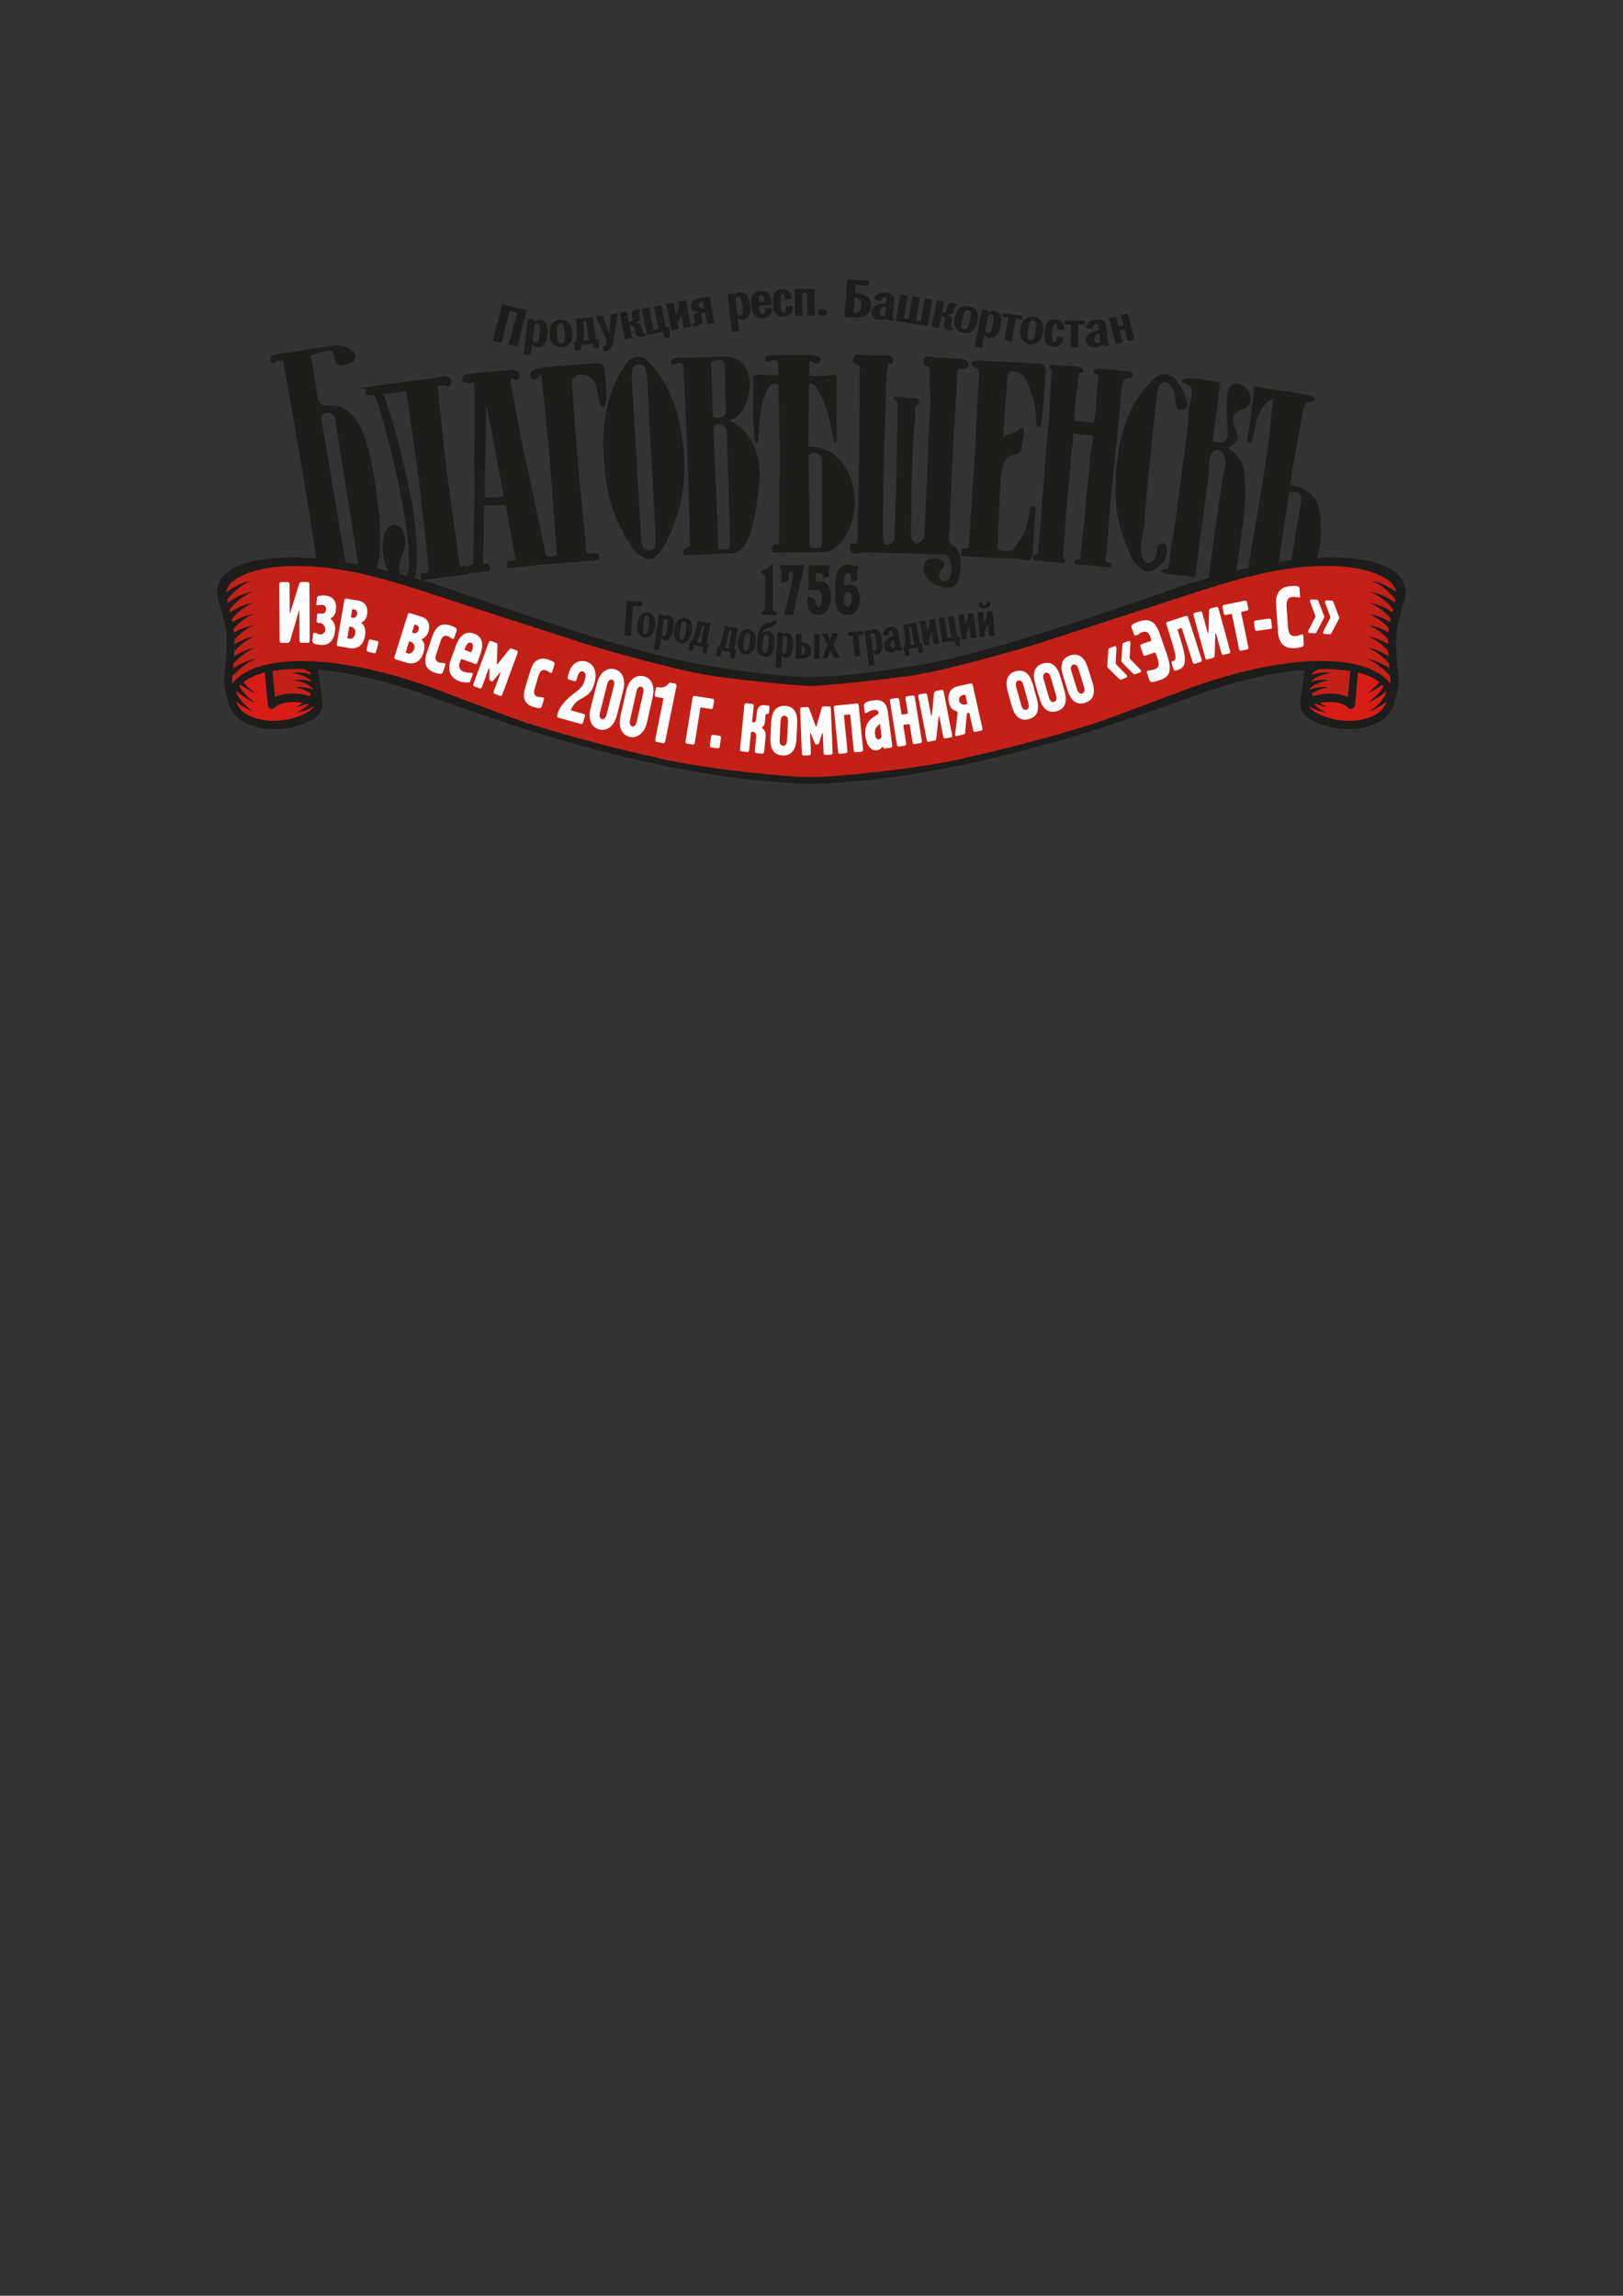 <?xml version="1.0" encoding="UTF-8"?> <svg xmlns="http://www.w3.org/2000/svg" id="Layer_1" data-name="Layer 1" viewBox="0 0 595.28 841.89"><rect x="0" y="0" width="595.28" height="841.89" fill="#333333" stroke="none"/> <defs> <style>.cls-1{fill:#1d1d1b;}.cls-2{fill:#d81d17;}.cls-3{fill:#c32018;}.cls-4{fill:#fff;}</style> </defs> <path class="cls-1" d="M313,178.87c-1.09-5.17-3.66-9.74-7.55-12.53a15.42,15.42,0,0,0-8.95-2.49c0-3.45.13-14.94.27-23.3a.93.93,0,0,1,.46-.12,5.09,5.09,0,0,1,2.22,1.75,37.15,37.15,0,0,1,3.81,8.09,110.18,110.18,0,0,1,2.53,11.5c0,.32.09.42.65.43s.41-.73.41-.73.11-23.08,0-23.59-.33-.32-.66-.42-3.88.38-5.28.38c-.93,0-2.9-.05-4.13-.08,0-2.41.07-4.35.09-5.45h.62a5.7,5.7,0,0,1,.71.59,2.88,2.88,0,0,0,2.25.11,1.22,1.22,0,0,0,.53-1.44c-.13-.64-1.49-.81-1.94-1a7.92,7.92,0,0,0-2.32-.31h-8.43c-2.5,0-6.08.06-6.59.17a1.49,1.49,0,0,0-1,1.5c0,.46.79.85,1.31.68s.78-.56,1.74-.49a4.58,4.58,0,0,1,1.58.47c0,1.2.07,3,.12,5.11-2.12-.12-6.06-.34-6.43-.33s-2.15.22-2.15.22-.67.11-.58.53-.11,13.59-.09,14.21.63,8.93.63,8.93.3,1.5.86,1,.44-2.11.5-2.73c.46-4.62.45-10,2.27-14.15.9-2,1.32-4,3.35-4.65a3.33,3.33,0,0,1,1.71.21c.2,9.17.46,21.78.49,24.41,0,3.89-.26,29.82-.3,34.34-3-.91-2.77,1.72-2.66,2.24.17.83.9.7,1.31.7,5.57-.07,11.12,0,16.69-.21a12.18,12.18,0,0,0,1.91,0c6.15-1.23,10.75-10.94,10.61-18.33A28.66,28.66,0,0,0,313,178.87ZM300.2,201c-1.06,0-3.19-.21-3.19-.21h0c-.05-3.95-.34-25.57-.47-33.65.11-.24.27-.53.46-.59a3.6,3.6,0,0,1,1.69-.52c.92,0,2.86.84,2.86,2.69v29.93C301.55,199.38,301.25,201,300.2,201Z"></path> <path class="cls-1" d="M484.43,194.8a54.14,54.14,0,0,0-.16-5.55c-.6-3.37-.74-5.31-2.93-7.58a14.84,14.84,0,0,0-8.18-3.84c.53-3.42,2.51-14.74,4-23l.49-2.76a13.85,13.85,0,0,1,1-3.8c.84-1.59,1.85-.23,3-1.29,1.77-1.61-1.88-2.15-2.85-2.31l-6.67-1.1-1.37-.21c-2.26-.36-5.39-.83-6.19-.86-.59-.14-1-.23-1.14-.24-.48-.07-2.84-.55-2.84-.55s-.66,0-.64.43-1,9.8-1.13,10.41-1.38,9-1.38,9,.6,1.44,1.22,1,.77-2,.93-2.61c1.19-4.49,1.05-6.57,3.47-10.35,1.1-1.71,2.18-2.9,4.25-3.2-.68.11-1.16,8.18-1.26,9.06-1.07,9.65-2.59,19.23-4.21,28.79q-1.74,10.42-3.54,20.84c-.08.43-1.13,7.51-1.29,7.51-1.18,0-2.78.14-2.76.67,0,.84.76.84,1.15.9,5.34.8,10.67,1.67,16,2.38,7.41,1,10.6-6.78,12.39-14.85A28,28,0,0,0,484.43,194.8Zm-13.64,20.27c-1-.17-3-.7-3-.7h0c.59-3.91,3.77-25.3,4.93-33.29.15-.22.34-.49.54-.51a3.2,3.2,0,0,1,1.7-.26,2.87,2.87,0,0,1,2.31,3.11c-.31,1.84-4.69,28.83-4.81,29.54s-.66,2.27-1.67,2.11Z"></path> <path class="cls-1" d="M171.76,208.17a2.2,2.2,0,0,0-1.32-.62,9.45,9.45,0,0,1-1.59.11c-.26,0-.45-1.56-.46-1.58-1.11-8.19-4.06-30.07-4.52-33.19-.48-3.36-2.8-25.51-3.39-31.27l.63-.07s2.3-.39,2.61,0,.89.3,1.35-.23a2.37,2.37,0,0,0,.26-2.22c-.24-.94-1.62-1-2.1-1.21s-2.3.62-3.26.74-7,.78-7,.79l-.58.07-.83.11q-8,1-15.89,2.17c-7.89,1.17-1.26.33-1.41,1.11s-.47,1.75.15,2a13.7,13.7,0,0,0,2.79.13c.93-.13,5.62,18,6.1,20,1.35,5.27,1.73,7,2.84,12.34,1.69,8.19,3.55,18.1,3.8,26.35a27.71,27.71,0,0,1,0,5.31c-.33,1.94-2.23,4.07-3.25.82-1.12-3.55,1.52-6.43,1.89-9.71.25-2.3-.3-6.08-2.19-7.11-4.82-2.59-6.78,4.87-5.95,9.46.47,2.64.57,4.73,1.94,7,1.05,1.71,1.87,3.4,3.47,4.24a5.46,5.46,0,0,0,5.3-.73c3.5-2.46.95-24-.5-30.87-3-14.15-4-19.06-8.4-32.84-.13-.41-1.24-4.71-1.81-4.63l8.55-1.16c1,6.73,4,28.18,4.51,31.69s2.83,24.87,3.68,32.73v.84a1.45,1.45,0,0,1-.29,1.12c-.5.45-2.31.38-2.31.38s-.42.14-.39.37.31,1.82.31,1.82v.39c0,.13,1.52-.22,6.4-.85s9-1.2,9-1.2l1.59-.19.45-.36S172.1,208.44,171.76,208.17Z"></path> <path class="cls-1" d="M250.88,168.46a55.79,55.79,0,0,1-1.07,15.09,68.14,68.14,0,0,1-5.52,15.35c-1.27,2.65-3.93,6.45-6.68,6.1a6.55,6.55,0,0,1-2.53-1.12,11.84,11.84,0,0,1-3-2.82,64.91,64.91,0,0,1-4.17-7,50,50,0,0,1-5.1-14.83,85.73,85.73,0,0,1-1.29-10.36c-.93-12.63.6-25.23,8.6-36.1a5.59,5.59,0,0,1,3.43-2,5,5,0,0,1,3.51,1.11C247,141.3,250.41,155.81,250.88,168.46Zm-15.7,29.06c.22,3.76,1.44,4.39,2.89,4.31s2.59-.85,2.39-4.61l-3.15-59.14c-.2-3.77-1.43-4.51-3-4.43s-2.82,1-2.6,4.74Z"></path> <path class="cls-1" d="M222.25,142.42c-.28-2.51.08,0-.12-2.56-.12-1.56-.35-3.17-.48-4.73-.21-2.64-3.06-1.94-5.67-1.75-3.14.22-6.29.47-9.43.72l-.81.06-.55.05-6.69.65a5,5,0,0,0-2.2.67c-.4.28-1.77.29-1.8,1.25a2.4,2.4,0,0,0,.69,2.11,1.91,1.91,0,0,0,2.14-.36,8.2,8.2,0,0,1,.6-.93l.61-.06c.61,5.73,2.9,27.77,3.13,31.13.2,3.13,1.85,25,2.47,33.23,0,0,.12,1.55-.11,1.64a1.29,1.29,0,0,1-.58.13c-.41,0-.84.53-1.11.87s.12,1.91.12,1.91l.49.26.59-.06s3.94-.27,8.64-.65,6.16-.48,6.16-.48l1.26-.24a3.13,3.13,0,0,0-.17-2.27c-.12-.18-1.72-.18-1.72-.18s-1.68.44-2.24.09a1.42,1.42,0,0,1-.49-1v-.84c-.78-7.81-2.85-29-3.12-32.4-.67-8.48-1.15-15-1.73-23.48-.1-1.53-.22-3.07-.3-4.61a3.14,3.14,0,0,1,3-3.26,3.29,3.29,0,0,1,.77.06c2.08.31,2.58.5,4.22,2.5.72.87,1,2.36,1.92,6.85.29,1.4.87,4.11,2.26,1.71A16.53,16.53,0,0,0,222.25,142.42Z"></path> <path class="cls-1" d="M278.05,168c-1.24-5.14-3.89-9.62-7.76-12.3a12,12,0,0,0-2.94-1.43A11.52,11.52,0,0,0,270,153c3.37-2.27,5.72-9.62,4.78-14.29-1-4.93-3.64-7.4-7.57-8a13.33,13.33,0,0,0-2,.09c-3.74,0-7.48.17-11.21.33-2.44.09-4.57-.23-6.95.37a1.51,1.51,0,0,0-.94,1.54c0,.47.8.82,1.29.65s.74-.58,1.66-.55a4,4,0,0,1,1.55.43c.06,1.2.15,3,.27,5.11.05,1.07.11,2.14.16,3.21.91,17.37,1.52,34.69,1.9,52.08,0,.46.22,6.55.09,6.56-2.56.32-2.61,1.91-2.49,2.42.2.83.9.69,1.29.67,5.37-.22,10.2-.37,15.57-.7a11.55,11.55,0,0,0,1.86,0c6.15-1.48,7.81-14.49,8.7-21C278.61,177.6,279.06,172.23,278.05,168Zm-12.23-34c0,.64.35,15.28.39,16.92s-1.81,2.39-2.71,2.42a3.79,3.79,0,0,1-1.65-.4c-.14,0-.27-.19-.38-.35q-.32-10-.64-20a27.53,27.53,0,0,1,3.6-.58C265.51,132,265.8,133.4,265.82,134Zm.78,67.44c-1,0-3.08-.12-3.08-.12h0c-.17-4-1.49-36.55-1.87-44.61.1-.25.25-.55.43-.61a3.55,3.55,0,0,1,1.63-.57,2.88,2.88,0,0,1,2.87,2.61c.06,1.86,1.2,40.17,1.22,40.9s-.18,2.4-1.2,2.43Z"></path> <path class="cls-1" d="M427.83,140.23c1.28.2,3.15,2.44,3.19,6.24a5.23,5.23,0,0,0,.11.78,7.09,7.09,0,0,0,.66,2.68c.5.6,1.71.5,3,0s.44-2.81.44-2.81a23.15,23.15,0,0,0-4-8,6.5,6.5,0,0,0-3.72-1.91,5.41,5.41,0,0,0-3.74,1.24c-9.68,8.75-13.18,20.51-14.23,32.82a82.81,82.81,0,0,0-.33,10.21A49.1,49.1,0,0,0,412,196.85a64.84,64.84,0,0,0,3.06,7.6,12.82,12.82,0,0,0,2.55,3.35,6.83,6.83,0,0,0,2.35,1.62c2.29.79,4.69-1.1,6.35-2.9A6.87,6.87,0,0,0,428,201.3c-.12-1.89-1.43-2.58-2.73-1.8s-.6,1.72-1,3.57c-.53,2.47-2.07,3.61-3.34,3.41-1-.16-1.87-1.79-2.13-2.91-.76-3.28.26-6.69.71-9.93.57-4.17.69-8.45,1.06-12.67.39-4.45.88-8.9,1.35-13.35.86-8.05,1.6-16.34,2.68-24.39C424.83,141.26,426,139.94,427.83,140.23Z"></path> <path class="cls-1" d="M454.09,205.12c1-6.7,2.1-15.21,2.24-16.69a73.12,73.12,0,0,0,0-15.79c-.54-4-3-6.44-5.92-8.31,7.22-4.21,1.16-6.43,1.9-11,.55-3.39,5.11-2.8,6.23-5.74,1-2.66-1.75-6.8-4.62-6.91-4.75-.17-3.82,6.73-4.05,10.62-.28,4.83,3.06,13.13-5.11,10.42.9-5.33,1.47-10.76,2.11-16.12.21-1.79.41-3.62.74-5.39-3.16-.38-6.29-1.17-9.47-1.38-.81-.06-5.54-.39-4.41,1.16.48.67,1.8.73,2.43,1.32a3.45,3.45,0,0,1,1,2.79c-.06,2.09-1,4.07-1.11,6.2-.38,7.4-1.6,14.9-2.51,22.28-1,7.9-2,15.89-3.28,23.75-.64,4-1.26,8.18-1.72,12.24-.43,0-2.55-.11-2.62.83s2.49,1.07,2.93,1.1c3.18.32,6.36.86,9.55,1.1.91-5.94,1.32-12,2.35-17.91.67-3.8.87-7.69,1.48-11.53a82.54,82.54,0,0,0,1.15-9.92c.09-2-.06-4.9,1.41-6.45s3.54-.52,4.28,1.43c1,2.53-.26,5.64-.65,8.29-.54,3.58-1.09,7.18-1.61,10.76q-1.59,10.88-3,21.79c-.18,1.37-.38,2.75-.46,4.14,3.55,1,5.6.48,9.2,1.29C452.78,213.55,453.4,209.78,454.09,205.12Z"></path> <path class="cls-1" d="M126.31,149.88c-2.13-1.28-4.42-1-6.69-1.13-3.62-.19-3.18-4.17-3.86-8-.81-4.61-.46-2.6-1.2-7.23-.17-1.1-.33-2.21-.51-3.32.68-.27,5.92-1.54,6.81-1.67,1.09-.17,1.61,1.57,1.73,2.34.37,2.37,1.42,3.28,3.14,3.06,1.22-.16,4.62-1.08,4.69-3.13.1-2.87-5.36-4.18-6.94-4.26a11.15,11.15,0,0,0-2,.34c-3.78.45-10.8,1.63-14.55,2.29-2.44.41-4.65.27-7,1.29-.72.33-.79,1.42-.69,2a1,1,0,0,0,1.22.72l.19-.07c.48-.28.65-.8,1.59-.87a3.54,3.54,0,0,1,1.63.34c.27,1.46.65,3.62,1.13,6.23.23,1.31.46,2.61.7,3.92,3.8,21.22,7.3,42.38,10.58,63.68.1.56,1.61,9.49,1.48,9.54-1.11.44-2.57,1.13-2.36,1.75.33,1,1,.75,1.4.68,5.32-.91,10.1-1.67,15.39-2.72a7.69,7.69,0,0,0,1.85-.24c2.06-.9,3.79-5.19,4.44-7.86a51.24,51.24,0,0,0,.91-12.48c-.12-8.41-2.62-26.52-5.6-34.5C132,155.46,130.19,152.21,126.31,149.88Zm4.85,64.18c-1,.16-3.08.24-3.08.24h0c-.82-4.81-8.57-51.31-10.29-61.17.06-.31.16-.7.33-.8a2.79,2.79,0,0,1,4.89,2L132,211C132.09,211.84,132.18,213.9,131.16,214.06Z"></path> <path class="cls-1" d="M379,197.51c.33-3.84.61-7.69.92-11.52a4.32,4.32,0,0,0-1.3-.43c-.54,0-.63.05-.65.3s-1,6.46-2.19,9a30.32,30.32,0,0,1-4,6.37,4.61,4.61,0,0,1-1.11.85c-1.14-.08-3.93.36-4.71-1-.47-.8,0-1.66.05-2.53.11-2.17.13-4.37.23-6.55.14-3,.56-14.31.94-17.32.56-4.41.71-5.1,2.73-7,1.7-1.58,4.53-.28,4.78-3.43.14-1.64,1.62-6.25.51-7.55A33.53,33.53,0,0,1,371,159c-.94.5-2.44.42-3.07,1.48.37-.62.11-3,.18-3.84s.17-2,.24-3l.06-.6a10.51,10.51,0,0,0,.06-1.12c.35-4.72.42-4.84.77-9.55.11-1.54.21-3.06.35-4.6.2-2.29,2.52-1.57,3.86-1.14,2.34.75,3.15,3.28,4.08,5.53A31.3,31.3,0,0,1,380,153.8c.07,1.42.25,4.18,1.92,2,0,0,.76-6.81.81-7.42.19-2.5.34-5,.49-7.53.11-1.56.19-3.13.31-4.69.3-3.73-3.12-2.74-5.66-2.9-6.22-.44-12.44-.75-18.65-1.09-.52,0-2.25.18-2.56.63-.5.69.16,1.17.53,1.58.58.64.57.4,1.17.94.85.76.66,2,.63,3.14-.12,3.39-.46,6.77-.59,10.16-.18,4.52-.36,9-.57,13.57-.06,1.37-.11,2.74-.22,4.11-.23,3.11-1.68,24.94-2.23,33.1,0,0-.09,1.54-.33,1.6a5.72,5.72,0,0,1-1.17,0,2.22,2.22,0,0,0-1.19.71c-.31.29-.15,1.89-.15,1.89l.44.33,1.16.06s3.84.27,8.42.56c3.84.23,7.72,0,11.54.48,1.53.21,3.22,1.26,4.2-.62C379.12,202.84,378.85,199.32,379,197.51Z"></path> <path class="cls-1" d="M202.59,204.57a2.48,2.48,0,0,0-1.36-.65,1.56,1.56,0,0,1-.68,0c-.26-.06-.55-1.56-.58-1.57-1.66-8.09-6.26-29.71-7-32.79-1.88-8.39-3.31-16.93-4.89-25.38-.24-1.32-1-3.06-.81-4.41.41-2.45,1.7.81,2.91-.72a2.49,2.49,0,0,0,.13-2.41c-.49-1-3.07-1-4-.88l-7,.63h-.58l-.83.09-5.16.56-1.53.17s-1.26.29-1.41,1.06-.47,1.7.16,1.94a13.51,13.51,0,0,0,2.77.22l1.18-.13c.48,12.78-.15,22.52.12,34.77.11,5.11,0,10.35-.17,14.82-.12,3.39-.13,7.65-.23,11.53,0,1.63.07,3,0,4.65s-1.88.76-2,1.72c-.27,2-.17,2.74,3.18,2.21,1-.16,2.09-.25,3.13-.36.71-.08,1.32.08,1.65-.59a3.9,3.9,0,0,0-.26-2c-.51-.7-1.39-.29-2-.24-.42,0,.11-9.16.12-10,0-3.13,0-6.27.08-9.4v-1.92c2.63-.1,5.27-.18,7.9-.26,1.28,6.82,2.67,14.35,3.4,18.31l.06.3V204a2.44,2.44,0,0,0,.07.39,1.27,1.27,0,0,1-.21,1.08c-.48.44-2.31.33-2.31.33s-.29.14-.36.34a12.29,12.29,0,0,0-.06,2.1l.51.08s1.53-.17,6.4-.65,8.93-.92,8.93-.92l.67-.06.43-.34S203,204.84,202.59,204.57Zm-24.74-22.08c-.3-9.2.6-19.07.37-34.36,0-.06.29,1.6.28,1.33,2,8.86,3.71,19.4,4.24,21.94.29,1.35,1.12,5.61,2.09,10.72Z"></path> <path class="cls-1" d="M405.81,206c-.53-.62-.13-1.8-.06-2.59.08-1.06.19-2.12.29-3.18.2-2.18.4-4.35.55-6.53.56-7.92,1.3-15.93,2.11-23.83.88-8.66,1.6-15.08,2.24-21.81.2-2.12.17-4.66.57-6.69a3.52,3.52,0,0,1,1.51-2.51c.68-.44,2.27.06,2.43-.77.45-2.32-2.93-2-3.66-2.06a39,39,0,0,0-4.32-.41,33.45,33.45,0,0,0-4-.4c-.69,0-3.13,0-2.16,1.49.42.65.66.21,1.19.79s.16,1.69.2,2.7l-.06.56c-.09.88-.18,1.76-.28,2.64a15.67,15.67,0,0,0-.21,2.9,55.1,55.1,0,0,1-.77,7.79,7.39,7.39,0,0,1-.14.82,4.69,4.69,0,0,1,.14-.82c.05-.27,0-.27.06-.4-.06.4-.12.81-.2,1.21s-6.25-.57-7.1-.6c0-1.48-.06-3,.06-4.52.28-3.49.93-8.06,1.25-11.54.24-.37.06-1.18.45-1.44.66-.46,1.12.35,1.32-.46.46-1.89-1.41-1.77-2.13-1.88a40.58,40.58,0,0,0-4.12-.32c-1.5-.12-3-.24-4.5-.38-.43-.06-1.31-.4-1.44.62s.37,1.11.78,1.2c-.37,4.06-.58,8.25-.77,12.31-.43,9.36-1.64,18.71-2.14,28.08-.22,3.87-.79,7.7-.95,11.55-.2,4.79-.76,9.58-1.16,14.37-.22.37,0,1.4-.69,1.35s-1.1.07-1.18.87c-.19,1.95,1.55,1.46,2.23,1.55A31.1,31.1,0,0,0,385,206c1.4.12,2.81.23,4.2.39.4.05,1.23.39,1.36-.63s-.52-.85-.7-1.5a8.91,8.91,0,0,1,.25-2.57l.24-3.11q.21-3.15.38-6.32c.43-7.67,1.44-15.29,2-22.95.1-1.36.35-4.94.62-6.28.25-1.18,0-2.27.26-4,1.59.14,3.18.34,4.77.44,1,.07,1.75-.45,2.26.72s-.45,4.22-.59,5.46c-.33,5.38-1.89,17.91-2.18,23.3,0,.8-.11,1.61-.18,2.42-.06.5-.11,1-.17,1.52-.39,3.17-.8,6.36-1.07,9.54-.08,1,.13,2.62-.94,2.91-.49.13-1.47-.25-1.51.75s2.11.95,2.49,1c1.35.08,2.69.23,4,.35s2.89.28,4.34.46c.4.06,2.68.56,2.82-.45C407.87,206.08,406.29,206.56,405.81,206Z"></path> <path class="cls-1" d="M351,201.18l-.15-.2a4.53,4.53,0,0,0-1.68-1.11c-.17-.23-.35-.47-.57-.74-1.15-1.35-.27-3.71-.23-5.48.43-17.79,1.55-35.55,2.65-53.3.08-1.31-.21-3,.22-4.2.74-2.13,1.9-.18,3.2-1.15,2.32-1.72-.75-3.37-1.93-3.42,0,0-3.8-.27-8.36-.45-1.92-.08-3.13-.58-5-.11a4.85,4.85,0,0,0-.41,2.22c.32.93,1.51.7,2,1.47a5.69,5.69,0,0,1,.25,2.92c-.09,2.6.31,6.73.24,9.32-.16,5.74-.6,9.94-.76,15.68-.27,10.35-.86,20.69-1.34,31-.08,1.53-.08,1.63-.18,3.15-.12,2-2.46,2.44-3.82,2.73a3.44,3.44,0,0,0,.64-.12c-.67-1.34-1.66-1.14-1.64-2.77.22-14.12.09-29.73,1.57-43.83.12-1.1-.25-2.78.26-3.79.36-.72,1.67-1,1.23-2.16a1.74,1.74,0,0,0-1.62-.94,17.71,17.71,0,0,0-1.79,0c-1.77-.06-3.55-.59-5.41-.41H328a.22.22,0,0,0-.23.23,1.29,1.29,0,0,0,.6,1,5.72,5.72,0,0,1,.67.41,19,19,0,0,1,.13,3.61c-.05,2.06,0,4.12-.08,6.19-.09,4.55-.1,9.09-.19,13.64-.15,8.22-.5,16.43-.8,24.65a21.07,21.07,0,0,1-.1,2.51c-.05,1-1.22,1.74-2.54,2.17-1,0-1.49-1.38-1.49-1.6,0-1.53-.15-3.66-.14-5.19.26-16.16.28-27.77,1-43.92.14-3.25.14-8.88.29-12.12l.51-2.43v-.14c-.1-1.38.72-1.11,1.5-1.39s.25-1.62-.1-2.05c-.71-.87-1.62-.61-2.59-.63-2.57,0-5.14-.12-7.71-.13-1.13,0-1.8-.67-2.77-.12-1.13.64-1.42,2.79-.52,3.31.54.31,1.26.1,1.68.65.55.72.16,2.18.14,3v8c0,15.19-.21,30.33-.66,45.52-.05,2,.25,5.92-.21,7.86-.53,2.27-3-.8-2.69,2.19.29,2.63,2.22,2.35,3.68,2.15a31.9,31.9,0,0,1,5.17-.19c1.24,0,2.47.09,3.7.13h.25l2.79.08h.41l2.22.06h.31a4.31,4.31,0,0,1,.88,0h1.29V203l3.77.13,1.7.06,2.73.11h3.26c.73,0,1.6.07,2.47,0,1.78.49,2.73,2.47,2.75,4.78,0,1.91-.73,5.18-2.84,5.09a2,2,0,0,1-1.79-2.1c0-1.4,1-2,1.52-3.09.77-1.42.4-2.67-2.28-3.06-2.08-.31-4.32-.13-4.84,2.54-.69,3.54,2.4,6.24,4.93,7.27,1.72.69,3.94,1.23,5.72.4C352.88,213.68,353,204.08,351,201.18Z"></path> <path class="cls-2" d="M84.87,256.28c1.74,10.32,18.4,12.23,29,6.11a7,7,0,0,0,2.87-3.37c.37-1.31-15.39-15.09-15.39-15C101.37,243.88,83.94,246.34,84.87,256.28Z"></path> <path class="cls-1" d="M98.39,267.32a22.22,22.22,0,0,1-8-2.07,11.86,11.86,0,0,1-6.91-8.73v-.12c-1-11.23,16.91-14,17.68-13.88a1.43,1.43,0,0,1,1.1.36c16.62,14.33,16.27,15.82,15.94,16.79a8.28,8.28,0,0,1-3.44,4.1A28.74,28.74,0,0,1,98.39,267.32ZM86.31,256.11a8.86,8.86,0,0,0,5.16,6.37c6,2.91,15.25,2.29,21.6-1.46a6.55,6.55,0,0,0,2.07-2.12c-1.56-2-8-8.09-14.1-13.23C96.22,246.24,85.75,249.53,86.31,256.11Z"></path> <path class="cls-1" d="M92.94,261a23.2,23.2,0,0,1-5.43-3.1,10.15,10.15,0,0,1-4-5.74l2.88-.29a8.1,8.1,0,0,0,2,4.93A23,23,0,0,0,92.94,261Z"></path> <path class="cls-1" d="M93.49,257.65a23.27,23.27,0,0,1-5.43-3.12,10.17,10.17,0,0,1-4-5.75L87,248.5a8,8,0,0,0,2,4.93A23,23,0,0,0,93.49,257.65Z"></path> <path class="cls-1" d="M93.66,254.17a23.23,23.23,0,0,1-5.43-3.11,10.23,10.23,0,0,1-4-5.76l2.88-.28a8,8,0,0,0,2,4.93A22.77,22.77,0,0,0,93.66,254.17Z"></path> <path class="cls-3" d="M98.39,245.22l1.26,13.2c3.74-4.36,15.94-2.42,17.11.6.76-.9-2.46-15.79-1.67-17.21C115.09,241.72,100.94,243,98.39,245.22Z"></path> <path class="cls-1" d="M99.65,260a1.6,1.6,0,0,1-.43-.11,1.68,1.68,0,0,1-1-1.39L97,245.26a1.51,1.51,0,0,1,.5-1.28c2.7-2.36,14.94-3.63,17.36-3.72a1.66,1.66,0,0,1,1.45.81,1.63,1.63,0,0,1,.1,1.65c-.1.7.59,5.2,1,8.18,1,6.86,1.2,8.41.5,9.24a1.28,1.28,0,0,1-1.32.38,1.77,1.77,0,0,1-1.14-1.06c-.21-.31-1.7-1.27-4.71-1.78-3.56-.63-8.17-.23-10,1.84A1.34,1.34,0,0,1,99.65,260Zm.28-13.9q.45,4.77.91,9.54c3.31-1.65,8.27-1.65,12.11-.55a14.42,14.42,0,0,1,2.3.85c-.19-1.48-.48-3.37-.72-4.93-.56-3.67-.88-6-1-7.51C108.5,243.92,102.16,245,99.93,246.1Z"></path> <path class="cls-1" d="M108.74,261.3a14.22,14.22,0,0,0,3.83-2.43,5.34,5.34,0,0,0,2-3.49l2.28.8a6.44,6.44,0,0,1-3.53,3.76A15.31,15.31,0,0,1,108.74,261.3Z"></path> <path class="cls-1" d="M108.5,259.23a14.32,14.32,0,0,0,3.81-2.42,5.32,5.32,0,0,0,2-3.51l2.28.81a6.47,6.47,0,0,1-3.53,3.76A15.19,15.19,0,0,1,108.5,259.23Z"></path> <path class="cls-1" d="M107,246.83a14.62,14.62,0,0,1,4.76,0,8.22,8.22,0,0,1,4.92,2.53c-.58.46-1.17.91-1.76,1.36a6.85,6.85,0,0,0-3.35-2.7A15.42,15.42,0,0,0,107,246.83Z"></path> <path class="cls-1" d="M107.05,244.28a14.56,14.56,0,0,1,4.75,0,8.21,8.21,0,0,1,4.93,2.53L115,248.16a6.87,6.87,0,0,0-3.35-2.71A15.27,15.27,0,0,0,107.05,244.28Z"></path> <path class="cls-1" d="M107.43,249.47a15.14,15.14,0,0,1,4.75,0A8.27,8.27,0,0,1,117.1,252l-1.75,1.37a6.94,6.94,0,0,0-3.35-2.72A16.12,16.12,0,0,0,107.43,249.47Z"></path> <path class="cls-1" d="M107.93,252a15.3,15.3,0,0,1,4.77.27,8.49,8.49,0,0,1,4.83,2.8l-1.84,1.25a6.9,6.9,0,0,0-3.23-2.88A16.07,16.07,0,0,0,107.93,252Z"></path> <path class="cls-1" d="M162.55,253.6l.51.18"></path> <path class="cls-3" d="M298.47,249.63c0,.69-34-1.55-37.87-2.78-3.93,0-43.42-10-53.05-13.69-8.58-2.86-43-15-50.34-17.25-39.92-14.41-66.66-11.27-73.92-2.68a7.31,7.31,0,0,0-1.39,7c.63,2.08,1.38,5.86,1.74,7.18,1.36,4.9,1.18,10.76.14,20.45a20,20,0,0,0,.59,7.73c1.26-11.34,27.65-18.15,72.08-2.38h0c0-.11,26.52,9.58,34.47,12.41s32.46,9.78,48.07,13.09c15.61,4.56,59.48,8.54,59.48,7.47Z"></path> <path class="cls-1" d="M92.12,213a17.07,17.07,0,0,0-5,3,23.58,23.58,0,0,0-4,4.17c-.57-.56-1.14-1.12-1.72-1.67a24.56,24.56,0,0,1,5.08-3.5A17.44,17.44,0,0,1,92.12,213Z"></path> <path class="cls-1" d="M92.76,217a20.05,20.05,0,0,0-8.91,7l-1.7-1.7A20.23,20.23,0,0,1,92.76,217Z"></path> <path class="cls-1" d="M92.92,221.06a20.56,20.56,0,0,0-8.39,6.51l-1.62-1.79A20.79,20.79,0,0,1,92.92,221.06Z"></path> <path class="cls-1" d="M93.07,225.16a20.36,20.36,0,0,0-8.13,6.27l-1.59-1.82A20.48,20.48,0,0,1,93.07,225.16Z"></path> <path class="cls-1" d="M93.23,229.26a20.42,20.42,0,0,0-8,6.16c-.53-.61-1.07-1.21-1.6-1.81A20.57,20.57,0,0,1,93.23,229.26Z"></path> <path class="cls-1" d="M93.39,233.36A21.21,21.21,0,0,0,85,240l-1.66-1.75A21.16,21.16,0,0,1,93.39,233.36Z"></path> <path class="cls-1" d="M93.55,237.47a21.8,21.8,0,0,0-4.93,3.05,23.14,23.14,0,0,0-2.16,1.92,11.49,11.49,0,0,0-1.74,2.13L82.88,243a12.63,12.63,0,0,1,2.49-2A26.57,26.57,0,0,1,88,239.46,21.16,21.16,0,0,1,93.55,237.47Z"></path> <path class="cls-1" d="M93.71,241.56a23.85,23.85,0,0,0-4.92,3.07,23.14,23.14,0,0,0-2.16,1.92,10.65,10.65,0,0,0-1.72,2.12l-1.86-1.52a13.42,13.42,0,0,1,2.49-2.08,26.23,26.23,0,0,1,2.63-1.5A23.26,23.26,0,0,1,93.71,241.56Z"></path> <path class="cls-2" d="M510.33,256.28c-1.74,10.32-18.4,12.23-29,6.11a7,7,0,0,1-2.87-3.37c-.37-1.31,15.39-15.09,15.39-15C493.83,243.88,511.25,246.34,510.33,256.28Z"></path> <path class="cls-1" d="M480.49,263.77a8.28,8.28,0,0,1-3.44-4.1c-.33-1-.68-2.46,15.94-16.79a1.43,1.43,0,0,1,1.1-.36c.77-.11,18.73,2.65,17.68,13.88v.12a11.86,11.86,0,0,1-6.91,8.73,22.22,22.22,0,0,1-8,2.07A28.74,28.74,0,0,1,480.49,263.77Zm13.67-18.1c-6.07,5.14-12.54,11.24-14.1,13.23a6.55,6.55,0,0,0,2.07,2.12c6.35,3.75,15.63,4.37,21.6,1.46a8.86,8.86,0,0,0,5.16-6.37c.56-6.58-9.89-9.87-14.73-10.44Z"></path> <path class="cls-1" d="M502.26,261a23.83,23.83,0,0,0,5.44-3.1,10.31,10.31,0,0,0,4-5.74l-2.89-.29a8.1,8.1,0,0,1-2,4.93A23,23,0,0,1,502.26,261Z"></path> <path class="cls-1" d="M501.71,257.65a23.27,23.27,0,0,0,5.43-3.12,10.17,10.17,0,0,0,4-5.75l-2.89-.28a8.1,8.1,0,0,1-2,4.93A23,23,0,0,1,501.71,257.65Z"></path> <path class="cls-1" d="M501.54,254.17a23.23,23.23,0,0,0,5.43-3.11,10.23,10.23,0,0,0,4-5.76l-2.88-.28a8,8,0,0,1-2.09,5A22.63,22.63,0,0,1,501.54,254.17Z"></path> <path class="cls-3" d="M496.81,245.22l-1.26,13.2c-3.73-4.36-15.94-2.42-17.11.6-.76-.9,2.47-15.79,1.67-17.21C480.11,241.72,494.26,243,496.81,245.22Z"></path> <path class="cls-1" d="M494.45,259.52c-1.81-2.07-6.42-2.47-10-1.84-3,.51-4.5,1.47-4.71,1.78a1.75,1.75,0,0,1-1.13,1.06,1.28,1.28,0,0,1-1.32-.38c-.71-.83-.55-2.38.49-9.24a80.45,80.45,0,0,0,1-8.18,1.63,1.63,0,0,1,.1-1.65,1.66,1.66,0,0,1,1.45-.81c2.42.09,14.66,1.36,17.36,3.72a1.46,1.46,0,0,1,.5,1.28L497,258.46a1.65,1.65,0,0,1-1,1.39,1.6,1.6,0,0,1-.43.11A1.32,1.32,0,0,1,494.45,259.52Zm-12.79-16c-.11,1.52-.43,3.84-1,7.51-.24,1.56-.53,3.45-.71,4.93a14.31,14.31,0,0,1,2.29-.85c3.84-1.1,8.81-1.1,12.11.55.31-3.18.62-6.36.91-9.54-2.26-1.1-8.57-2.18-13.6-2.6Z"></path> <path class="cls-1" d="M486.46,261.3a14.22,14.22,0,0,1-3.83-2.43,5.41,5.41,0,0,1-1.95-3.49l-2.28.8a6.44,6.44,0,0,0,3.53,3.76A15.6,15.6,0,0,0,486.46,261.3Z"></path> <path class="cls-1" d="M486.71,259.23a14.54,14.54,0,0,1-3.82-2.42,5.39,5.39,0,0,1-2-3.51l-2.27.81a6.43,6.43,0,0,0,3.52,3.76A14.88,14.88,0,0,0,486.71,259.23Z"></path> <path class="cls-1" d="M488.22,246.83a14.62,14.62,0,0,0-4.76,0,8.22,8.22,0,0,0-4.92,2.53c.58.46,1.17.91,1.76,1.36a6.85,6.85,0,0,1,3.35-2.7A15.42,15.42,0,0,1,488.22,246.83Z"></path> <path class="cls-1" d="M488.15,244.28a14.56,14.56,0,0,0-4.75,0,8.21,8.21,0,0,0-4.93,2.53l1.76,1.37a6.87,6.87,0,0,1,3.35-2.71A15.34,15.34,0,0,1,488.15,244.28Z"></path> <path class="cls-1" d="M487.78,249.47a15.2,15.2,0,0,0-4.76,0A8.27,8.27,0,0,0,478.1,252l1.76,1.37a6.84,6.84,0,0,1,3.35-2.72A16.12,16.12,0,0,1,487.78,249.47Z"></path> <path class="cls-1" d="M487.27,252a15.3,15.3,0,0,0-4.77.27,8.49,8.49,0,0,0-4.83,2.8l1.84,1.25a6.9,6.9,0,0,1,3.23-2.88A16.4,16.4,0,0,1,487.27,252Z"></path> <path class="cls-1" d="M432.65,253.6l-.52.18"></path> <path class="cls-3" d="M296.73,249.63c0,.69,33.95-1.55,37.87-2.78,3.93,0,43.42-10,53-13.69,8.58-2.86,43-15,50.34-17.25,39.93-14.41,66.66-11.27,73.92-2.68a7.31,7.31,0,0,1,1.39,7c-.63,2.08-1.38,5.86-1.74,7.18-1.36,4.9-1.17,10.76-.14,20.45a20,20,0,0,1-.59,7.73c-1.26-11.34-27.65-18.15-72.08-2.38h0c0-.11-26.52,9.58-34.47,12.41s-32.46,9.78-48.07,13.09c-15.61,4.56-59.48,8.54-59.48,7.47Z"></path> <path class="cls-1" d="M503.08,213a16.86,16.86,0,0,1,5,3,23.58,23.58,0,0,1,4,4.17l1.72-1.67a24.08,24.08,0,0,0-5.11-3.55A17.18,17.18,0,0,0,503.08,213Z"></path> <path class="cls-1" d="M502.44,217a20.05,20.05,0,0,1,8.91,7l1.7-1.7A20.23,20.23,0,0,0,502.44,217Z"></path> <path class="cls-1" d="M502.28,221.06a20.56,20.56,0,0,1,8.39,6.51l1.62-1.79A20.79,20.79,0,0,0,502.28,221.06Z"></path> <path class="cls-1" d="M502.13,225.16a20.36,20.36,0,0,1,8.13,6.27l1.59-1.82A20.48,20.48,0,0,0,502.13,225.16Z"></path> <path class="cls-1" d="M502,229.26a20.42,20.42,0,0,1,8,6.16c.53-.61,1.06-1.21,1.6-1.81A20.57,20.57,0,0,0,502,229.26Z"></path> <path class="cls-1" d="M501.81,233.36a21.26,21.26,0,0,1,8.42,6.6l1.66-1.75A21.28,21.28,0,0,0,501.81,233.36Z"></path> <path class="cls-1" d="M501.65,237.47a21.8,21.8,0,0,1,4.93,3.05,24.67,24.67,0,0,1,2.16,1.92,11.49,11.49,0,0,1,1.74,2.13l1.84-1.53a13.36,13.36,0,0,0-2.49-2.07,26.16,26.16,0,0,0-2.62-1.51A21.1,21.1,0,0,0,501.65,237.47Z"></path> <path class="cls-1" d="M501.5,241.56a23.79,23.79,0,0,1,4.91,3.07,23.14,23.14,0,0,1,2.16,1.92,10.65,10.65,0,0,1,1.72,2.12l1.86-1.52a13.42,13.42,0,0,0-2.49-2.08,26.23,26.23,0,0,0-2.63-1.5A23.18,23.18,0,0,0,501.5,241.56Z"></path> <path class="cls-1" d="M513.69,211.74c-8.31-9.92-37.22-10.15-75.22,1.68h-.12c0-.76-65.05,23.88-99.28,30.07-28.18,4.85-38.64,4.71-41.47,4.75s-13.29.1-41.47-4.75c-34.23-6.19-99.28-30.83-99.28-30.07h-.12c-38-11.83-66.91-11.6-75.21-1.68-2,2.31-2.27,5.72-1.34,8.71.38,1.22,1,3.26,1.36,4.81.23,1,.52,2,.66,2.46,1.35,4.83,1.1,11,.14,19.88a17.5,17.5,0,0,0,1.17,8.59,1.49,1.49,0,0,0,1.32.9h.24a1.45,1.45,0,0,0,1.21-1.3c.2-1.86-.35-3.63,1.56-5.15,7.41-5.85,29.41-9.72,68.61,4.3h0s15.45,5.73,37.82,13c11.18,3.36,37.23,11.12,60.48,14.94a275.14,275.14,0,0,0,42.85,4.53,275,275,0,0,0,42.84-4.53c23.26-3.82,49.31-11.58,60.49-14.94,22.37-7.3,37.82-13.06,37.82-13h0c39.21-14,61.2-10.15,68.61-4.3,1.91,1.52,1.36,3.29,1.56,5.15a1.45,1.45,0,0,0,1.2,1.3h.25a1.49,1.49,0,0,0,1.32-.9,17.5,17.5,0,0,0,1.17-8.59c-1-8.91-1.21-15,.14-19.88.14-.51.43-1.45.67-2.46.36-1.55,1-3.59,1.35-4.81A9.11,9.11,0,0,0,513.69,211.74Zm-1.77,8c-.42,1.34-.88,3.34-1.25,5-.22.95-.41,1.79-.55,2.28-1.48,5.35-1.19,11.78-.19,21.06a15.23,15.23,0,0,1,.06,2.7,12.72,12.72,0,0,0-2.45-2.52c-10.38-8.44-37.17-8.63-73.69,5l-1.12.47c-8.29,3-23.85,9-29.63,11-8,2.74-31.9,9.52-47.64,12.81-13.85,3.86-48.48,7.46-57,7.4v-.14a3.42,3.42,0,0,1-1.74,0v.14c-8.51.06-43.14-3.54-57-7.4-15.74-3.29-39.62-10.07-47.64-12.81-5.78-2-21.34-7.94-29.63-11l-1.12-.47c-36.52-13.6-63.31-13.41-73.69-5a12.67,12.67,0,0,0-2.44,2.52,15.22,15.22,0,0,1,0-2.7c1-9.28,1.29-15.71-.2-21.06-.13-.49-.32-1.33-.54-2.28-.37-1.61-.83-3.61-1.24-5a5.6,5.6,0,0,1,1.07-5.45c4.52-5.15,18.57-9,41.49-5.24,9.88,1.58,24.36,6,33.76,9.16q4.16,1.32,8.31,2.69c11.17,3.7,34.41,11.2,42.16,13.69,9.7,3.46,42.22,12,46.18,12.26,3.59,1.29,35.66,4.74,41.34,4.68s37.75-3.39,41.33-4.68c4-.23,36.49-8.8,46.19-12.26,7.75-2.49,31-10,42.16-13.69q4.16-1.36,8.31-2.69c9.4-3.14,23.88-7.58,33.76-9.16,22.92-3.79,37,.09,41.49,5.24a5.64,5.64,0,0,1,1.15,5.44Z"></path> <path class="cls-4" d="M103.46,235.77c-.45,0-.88,0-.89-1.11l-.13-20.07c0-.58,0-1.12.88-1.13h2c.86,0,.89.54.89,1.11l.07,10.42h.07l3.24-10.44c.15-.48.32-1.12,1-1.12h2c.86,0,.89.53.89,1.11l.13,20.07c0,.57,0,1.11-.87,1.12h-2c-.86,0-.88-.54-.89-1.11l-.07-10.93h-.07l-3.18,10.95c-.18.58-.35,1.12-1.15,1.12Z"></path> <path class="cls-4" d="M116.25,225.77c0-.41.13-.88.78-.82l.81.08c1.33.12,1.67-.77,1.74-1.56a1.42,1.42,0,0,0-1.13-1.65l-.23,0a4.7,4.7,0,0,0-1.4.09,3.18,3.18,0,0,1-.43.06c-.35,0-.35-.39-.32-.68l.19-2a.55.55,0,0,1,.45-.65,6.57,6.57,0,0,1,2.57-.24c3.46.33,4.14,2.8,3.93,5a4,4,0,0,1-1.37,3c-.25.17-.54.3-.55.46s.41.45.57.63a4.92,4.92,0,0,1,1,4c-.21,2.16-1.36,5.44-5.45,5-2.75-.27-2.88-1-2.82-1.65l.21-2.25c0-.54.33-.55.48-.53,1.53.15.74.45,2,.57a1.79,1.79,0,0,0,2-1.55,2.58,2.58,0,0,0-1.43-2.54,1.54,1.54,0,0,0-.31-.05l-.8-.08c-.65-.06-.66-.54-.62-1Z"></path> <path class="cls-4" d="M126.27,220.28c.14-.82.52-.82.85-.76l4.34.75c2.76.47,3.56,2.78,3.18,4.94a4.09,4.09,0,0,1-2,3.11c-.11.05-.17.1-.08.18l.48.47c.67.73,1.22,2,.83,4.22-.89,5.18-4.86,4.62-5.88,4.45l-4-.7c-.55-.09-.47-.72-.42-1Zm1.16,13.41c0,.23,0,.4.15.42l.58.1c1.19.2,1.92-.8,2.11-1.86a2,2,0,0,0-1.29-2.46l-.57-.1c-.3,0-.36.29-.38.39Zm1.31-7.59c-.05.28.07.34.19.36l.57.1c.77.13,1.33-.58,1.47-1.37a1.39,1.39,0,0,0-1-1.71l-.09,0-.45-.08c-.12,0-.25,0-.3.27Z"></path> <path class="cls-4" d="M138,238.8c-.19.81-.57.79-.89.71L135,239c-.64-.15-.58-.63-.49-1l.65-2.76c.19-.81.57-.78.89-.71l2.18.51c.64.15.58.63.49,1Z"></path> <path class="cls-4" d="M149.51,225.51c.25-.79.63-.74.94-.64l4.21,1.32c2.67.84,3.16,3.23,2.5,5.33a4.2,4.2,0,0,1-2.41,2.82c-.12,0-.19.07-.11.16s.25.31.42.53c.56.81.94,2.13.26,4.29-1.57,5-5.43,3.94-6.42,3.63l-3.9-1.21c-.53-.16-.36-.78-.28-1ZM148.88,239c-.06.21,0,.39.11.42l.55.18c1.15.36,2-.53,2.34-1.57a2,2,0,0,0-1-2.6l-.55-.18c-.29-.09-.39.25-.42.34Zm2.31-7.36c-.09.27,0,.34.14.37l.56.18c.74.23,1.39-.4,1.63-1.16a1.4,1.4,0,0,0-.75-1.83l-.07,0-.43-.13c-.12,0-.25,0-.34.23Z"></path> <path class="cls-4" d="M160.05,239.74c-.29.88-.81,2.58,1,3.18a7.13,7.13,0,0,0,1.12.21,4.58,4.58,0,0,1,.9.09c.41.14.29.57.23.75l-.81,2.42c-.16.48-.36,1.15-3,.28-4.9-1.64-3.47-5.69-2.77-7.77l1.74-5.2c.92-2.75,2.43-5.77,6.8-4.3,2.61.87,2.36,1.52,2.2,2l-.81,2.41c-.06.18-.22.6-.63.46-.77-.25-.89-.66-1.8-1-1.65-.55-2.29.81-2.67,2Z"></path> <path class="cls-4" d="M169.44,241.71c-.26-.09-.37.14-.42.26l-.37,1a2.36,2.36,0,0,0,1,3.17,2.14,2.14,0,0,0,.39.16,8,8,0,0,0,2.88.41c.41,0,.58.24.42.69l-.87,2.39a.67.67,0,0,1-.69.5,8.8,8.8,0,0,1-3.26-.47c-1.84-.67-5.1-2.53-3.12-8l1.83-5.06c.82-2.25,2.66-5.85,6.68-4.39,1.16.43,4.34,1.85,2.24,7.63l-1,2.81c-.28.78-.66.71-1,.6Zm3.16-2.58c.24.09.31-.12.34-.21l.24-.66c.26-.72.68-2.16-.43-2.56s-1.83,1.06-2.05,1.66l-.24.66c-.1.26,0,.34.13.38Z"></path> <path class="cls-4" d="M176.83,251.78c-.28.78-.66.7-1,.59l-1.77-.65c-.62-.23-.5-.7-.36-1.08l5.52-14.94c.28-.78.66-.71,1-.6l1.77.66c.31.11.51.22.48.82l-.25,6.63c0,.1,0,.33.11.38s.24-.15.3-.23l4.19-5.25c.24-.28.4-.43.85-.26l1.77.65c.31.12.64.31.35,1.08l-5.51,14.95c-.14.38-.36.82-1,.59l-1.77-.65c-.31-.12-.64-.31-.36-1.09l2.43-6.57s.08-.21,0-.24-.2.09-.25.17l-2.15,2.54c-.19.24-.53.65-.91.51l-.43-.15c-.38-.14-.36-.68-.36-1v-3.42a.23.23,0,0,0-.1-.24c-.07,0-.11.07-.14.16Z"></path> <path class="cls-4" d="M196.16,252.36c-.27.89-.73,2.61,1.05,3.15a6.17,6.17,0,0,0,1.13.17,4.56,4.56,0,0,1,.9.08c.41.12.31.55.25.74l-.73,2.44c-.15.48-.32,1.16-2.95.37-4.95-1.49-3.64-5.58-3-7.69l1.58-5.24c.84-2.78,2.26-5.85,6.67-4.51,2.63.79,2.4,1.45,2.26,1.94l-.74,2.44c0,.18-.2.6-.61.48-.78-.24-.92-.64-1.83-.92-1.67-.5-2.27.88-2.62,2Z"></path> <path class="cls-4" d="M205,263.24c-.83-.23-.71-.73-.55-1.31a.32.32,0,0,1,.07-.24c.94-3.18,3.85-5.68,5.46-6.95,2.45-1.93,3.78-2.75,4.5-5.32.46-1.66.4-2.87-.69-3.17-1.26-.35-1.78,1.12-2,1.92l-.2.7c-.29,1-.71,1-1.15.84l-1.6-.44c-.43-.13-.84-.27-.55-1.31l.24-.83c1.32-4.76,4.47-5.07,6.43-4.52,2.94.81,4.18,3.94,3.12,7.74-1.9,6.82-5.85,4.19-8.64,9.8-.06.14-.14.32.08.38l4.34,1.21c.44.12.84.27.55,1.31l-.43,1.54c-.29,1-.71,1-1.15.83Z"></path> <path class="cls-4" d="M218.92,250.69c1.11-4.35,3.88-5.94,6.49-5.28s4.29,3.39,3.18,7.75l-2.31,9.07c-1.1,4.35-3.88,5.95-6.49,5.28s-4.28-3.39-3.18-7.74Zm1.15,10.62c-.4,1.57.11,2.23.7,2.38,1.19.3,1.63-1.3,1.74-1.76l2.62-10.31c.17-.65.46-2.09-.69-2.38-.54-.13-1.32.06-1.75,1.76Z"></path> <path class="cls-4" d="M229.66,253.41c1-4.38,3.72-6,6.35-5.45s4.38,3.28,3.38,7.66l-2.06,9.14c-1,4.38-3.73,6-6.35,5.45s-4.38-3.29-3.39-7.66ZM231.09,264c-.36,1.59.17,2.23.76,2.36,1.2.28,1.59-1.33,1.7-1.8l2.35-10.37c.15-.66.39-2.1-.76-2.37-.54-.12-1.31.1-1.7,1.81Z"></path> <path class="cls-4" d="M243.3,256.48c.06-.28,0-.43-.24-.47l-2.24-.46c-.84-.17-.76-.71-.64-1.27l.29-1.43c.06-.32.23-1,.9-.89l.62.12a3.21,3.21,0,0,0,2.62-.76c.84-.71.66-1.1,1.4-.95l1.39.28c.83.18.75.71.64,1.27l-4,19.66c-.21,1.06-.64,1-1.08.92l-1.93-.4c-.84-.17-.75-.7-.64-1.27Z"></path> <path class="cls-4" d="M254.85,272.24c-.13.82-.51.82-.84.77l-2-.32c-.64-.11-.62-.59-.55-1L254,256c.13-.82.52-.82.84-.77l6.47,1c.32.06.68.18.55,1l-.33,2c-.07.41-.19.88-.84.77l-3.48-.56a.28.28,0,0,0-.34.2Z"></path> <path class="cls-4" d="M264,273.61c-.11.82-.5.83-.82.78l-2.22-.31c-.65-.09-.63-.58-.57-1l.39-2.81c.12-.82.5-.83.83-.78l2.22.31c.65.09.63.57.57,1Z"></path> <path class="cls-4" d="M272.07,275.54c-.66-.06-.66-.54-.62-1l1.55-15.8c.08-.83.47-.85.79-.82l2,.2c.32,0,.69.13.61,1l-.54,5.35c0,.19,0,.39.27.42h.25c.3,0,.88,0,1-1.47l.21-2.06c.07-.76.5-3,2.68-2.77l1.33.13c.33,0,.7.13.61,1l-.14,1.46c-.07.66-.5.65-.62.64h-.2c-.13,0-.41,0-.48.65l-.21,2.13a3.46,3.46,0,0,1-.55,1.71c-.26.29-.51.27-.53.52-.05.44,1.59.77,1.34,3.3l-.55,5.42c-.08.83-.46.85-.79.82l-2-.2c-.33,0-.7-.13-.62-1l.46-4.56c.08-.8.06-2.08-1-2.19l-.57-.05a.33.33,0,0,0-.34.35l-.63,6.25c-.08.82-.46.84-.79.81Z"></path> <path class="cls-4" d="M282.84,265c.12-2.42.82-6.37,5.1-6.16s4.58,4.22,4.46,6.63l-.27,5.41c-.12,2.42-.82,6.37-5.1,6.16s-4.59-4.21-4.46-6.63Zm3.11,6.31c-.08,1.69.63,2.14,1.26,2.17s1.38-.35,1.46-2l.34-6.88c.09-1.69-.62-2.13-1.25-2.16s-1.38.34-1.47,2Z"></path> <path class="cls-4" d="M297.41,276.07c0,.83-.35.9-.67.92l-1.89.07c-.65,0-.72-.45-.74-.86l-.62-15.92c0-.83.34-.91.67-.92l1.88-.08c.33,0,.56,0,.76.58l2.31,6.22c0,.1.11.32.24.31s.16-.23.19-.33l1.86-6.45c.11-.35.21-.55.68-.57l1.92,0c.33,0,.71,0,.74.86l.63,15.92c0,.42,0,.89-.67.92l-1.89.08c-.33,0-.71,0-.74-.87l-.28-7s0-.23-.1-.22-.15.16-.17.26l-1,3.17c-.09.29-.25.8-.65.82h-.45c-.41,0-.6-.49-.71-.77L297.38,269a.19.19,0,0,0-.18-.19c-.1,0-.07.1-.07.2Z"></path> <path class="cls-4" d="M310.81,275.21c.08.82-.29.92-.62,1l-2,.2c-.65.06-.75-.41-.79-.82l-1.55-15.85c-.09-.82.28-.92.61-1l7.72-.75c.33,0,.71,0,.79.82l1.56,15.85c.08.82-.29.93-.62,1l-2,.2c-.33,0-.71,0-.79-.82l-1.25-12.71c0-.12-.06-.34-.26-.32l-1.86.17c-.2,0-.2.25-.19.38Z"></path> <path class="cls-4" d="M327.19,273c.06.44.2,1.09-.6,1.2l-2.1.28c-.85.11-.29-.7-.77-.64-.07,0-.14.09-.2.19a3,3,0,0,1-1.94,1.09c-1.8.24-3.63-1.25-4.13-5.07-.64-4.87,2-6.53,4-7.79l.58-.37c.19-.12.22-.29.19-.54-.13-1-1-1.05-1.76-1a5,5,0,0,0-1.65.55c-.65.31-.87.56-1.15.6a.53.53,0,0,1-.55-.51h0l-.25-2c-.07-.5,0-1.71,3.45-2.16,4.27-.56,5,2.1,5.35,4.37Zm-4.41-7.23a.19.19,0,0,0-.2-.2.18.18,0,0,0-.17.09l-.38.4a3.44,3.44,0,0,0-1.07,3.26c.14,1.08.56,1.92,1.36,1.82a1.17,1.17,0,0,0,1-1.32h0Z"></path> <path class="cls-4" d="M326.43,257.27c-.14-.81.23-.94.55-1l2-.32c.32,0,.71,0,.84.77l.81,5q.06.38.36.33l1.74-.28c.2,0,.28-.18.24-.43l-.81-5c-.14-.82.23-.94.55-1l2-.31c.32-.06.71,0,.84.77l2.53,15.72c.06.41.09.89-.56,1l-2,.32c-.32.06-.7.05-.83-.76l-1-6.23q-.07-.37-.36-.33l-1.74.28c-.2,0-.28.17-.24.43l1,6.22c.13.82-.23.94-.55,1l-2,.32c-.64.1-.77-.36-.83-.77Z"></path> <path class="cls-4" d="M340.75,272c-.64.12-.78-.34-.86-.74l-3.05-15.64c-.16-.81.2-.94.52-1l1.85-.36c.32-.06.71-.07.87.74l1.4,7.19c.06.32.26.27.29,0l.8-7.72c.09-.86.45-1,.75-1.05l1.95-.39c.32-.06.71-.07.87.74l3.05,15.64c.16.81-.2,1-.52,1l-1.86.36c-.32.07-.7.08-.86-.73l-1.4-7.17c0-.09,0-.22-.17-.19s-.12.15-.13.25l-.81,7.69c-.07.79-.39.89-.69.94Z"></path> <path class="cls-4" d="M355.93,250.67c.32-.07.7-.09.88.72l3.47,15.54c.18.81-.17,1-.49,1l-2,.44c-.32.07-.7.09-.88-.72l-1.34-6c-.05-.25-.12-.3-.31-.25l-.35.07c-.29.07-.3.36-.32.63l-.57,6.23a.93.93,0,0,1-.8,1.06l-2.43.54c-.22.05-.53-.17-.46-.78l.89-7.44a.65.65,0,0,0,0-.34c-.28-1.24-2.37-.09-3.21-3.88-.59-2.64.46-5.2,3.29-5.83Zm-2.78,4.21a1.77,1.77,0,0,0,.64,3.48l.14,0,.61-.13c.17,0,.24-.19.19-.41l-.62-2.76a.27.27,0,0,0-.34-.28Z"></path> <path class="cls-4" d="M369.63,253.59c-.64-2.33-1.21-6.31,2.92-7.44s5.67,2.57,6.31,4.9l1.44,5.23c.64,2.33,1.21,6.31-2.92,7.44s-5.67-2.57-6.31-4.9Zm4.93,5c.45,1.63,1.27,1.84,1.87,1.67s1.21-.76.76-2.39l-1.83-6.63c-.44-1.63-1.26-1.84-1.86-1.67s-1.21.76-.76,2.39Z"></path> <path class="cls-4" d="M379.71,250.8c-.67-2.32-1.31-6.29,2.81-7.49s5.71,2.48,6.38,4.81l1.52,5.2c.68,2.32,1.31,6.29-2.8,7.49s-5.71-2.48-6.39-4.81Zm5,4.95c.48,1.62,1.29,1.81,1.9,1.64s1.19-.79.72-2.41l-1.93-6.6c-.47-1.62-1.29-1.82-1.89-1.64s-1.2.78-.72,2.4Z"></path> <path class="cls-4" d="M389.91,247.87c-.73-2.32-1.43-6.27,2.66-7.55s5.75,2.38,6.47,4.69l1.62,5.17c.72,2.31,1.42,6.26-2.67,7.54s-5.75-2.38-6.47-4.69Zm5.1,4.84c.5,1.61,1.32,1.79,1.92,1.6s1.18-.8.68-2.41l-2.05-6.57c-.51-1.61-1.33-1.79-1.93-1.6s-1.17.8-.67,2.41Z"></path> <path class="cls-4" d="M406.5,238.65c0-.42,0-.78.5-1l1.82-.68c.3-.12.53.21.6.39a1.14,1.14,0,0,1,.06.45l-.28,5.07a1,1,0,0,0,.33.9l3.55,3.64c.34.35.42.92,0,1.07l-1.81.68c-.52.19-.72-.11-1-.41L406.46,245a1.26,1.26,0,0,1-.28-.4,1.16,1.16,0,0,1-.05-.49Zm5.15-1.93c0-.42,0-.77.49-1l1.82-.67c.31-.12.54.2.6.38a.87.87,0,0,1,.06.45l-.28,5.07a.94.94,0,0,0,.34.9l3.54,3.64c.34.35.43.93,0,1.07l-1.82.68c-.52.19-.71-.1-1-.4L411.61,243a1.28,1.28,0,0,1-.29-.4,1.06,1.06,0,0,1,0-.5Z"></path> <path class="cls-4" d="M415,230.09c-.36-1,.91-1.52,2.79-2.18,5.26-1.82,6.72,2,7.89,5.39l2.25,6.47c2.56,7.37.26,8.67-2.79,9.73s-3.36.46-3.56-.11l-.95-2.74a.49.49,0,0,1,.23-.65l.07,0a8.37,8.37,0,0,1,1-.18,9.14,9.14,0,0,0,1.37-.34c1.24-.43,2.32-.94,1.21-4.13l-.59-1.71c-.09-.25-.21-.44-.5-.34L420,240.48c-.26.09-.57-.11-.71-.5l-1-2.95a.55.55,0,0,1,.27-.77l3.47-1.2c.34-.12.21-.48.17-.6l-.25-.72c-.34-1-.94-2.64-3-1.93-1.74.6-.42.55-2.42,1.24-.1,0-.41.14-.58-.37Z"></path> <path class="cls-4" d="M434.88,225.88c.31-.1.69-.15.94.64l4.87,15.16c.12.4.22.87-.4,1.07l-1.92.61c-.31.11-.69.16-.94-.63l-3.88-12.08a.33.33,0,0,0-.44-.29l-1,.33a.31.31,0,0,0-.13.41l.81,2.69c2.09,6.92,3,10.66-.84,11.91-.74.24-1.33.39-1.56-.34l-.6-1.88c-.26-.79.08-1,.4-1.06l.26-.09c1.27-.41.75-2.52-1-8.14l-1.59-5.11c-.12-.4-.22-.87.4-1.07Z"></path> <path class="cls-4" d="M442.93,241.81c-.63.18-.8-.27-.91-.67l-4.21-15.36c-.22-.81.13-1,.44-1.05l1.82-.5c.32-.09.7-.13.92.67l1.94,7.07c.08.31.28.26.29,0l.23-7.76c0-.87.37-1,.66-1.11l1.92-.52c.31-.09.7-.12.91.67l4.21,15.37c.22.79-.12,1-.44,1l-1.82.49c-.32.09-.7.13-.92-.67l-1.93-7c0-.09-.05-.21-.18-.18s-.11.16-.11.26l-.23,7.73c0,.8-.33.91-.62,1Z"></path> <path class="cls-4" d="M457.83,237.19c.16.81-.2.95-.52,1l-2,.4c-.32.07-.71.08-.87-.73l-2.55-12.42c-.06-.31-.22-.34-.37-.31l-1.83.37c-.32.07-.7.08-.87-.73l-.39-1.93c-.17-.81.18-1,.51-1l7.6-1.56c.32-.06.71-.08.87.74l.4,1.93c.08.41.13.88-.51,1l-1.83.38c-.15,0-.29.12-.22.43Z"></path> <path class="cls-4" d="M461.07,231.32c-.65.09-.76-.38-.82-.78l-.28-2c-.12-.82.25-.94.57-1l4.87-.7c.64-.09.76.38.82.79l.28,2c.11.82-.25.94-.57,1Z"></path> <path class="cls-4" d="M476.84,218.6c0,.13,0,.54-.27.56a10.86,10.86,0,0,0-2.34-.29c-2.54.17-2.42,2.36-2.27,4.62l.35,5.37c.24,3.72.92,4.51,3,4.37,1.76-.11.7-.46,2.28-.57.38,0,.41.39.42.55l.18,2.83c.06.83-.21,1.42-3.35,1.63-5.18.34-6-3.48-6.18-6.91l-.6-9c-.2-3.06.46-6.52,5.49-6.85,2.84-.19,3,.31,3.05.79Z"></path> <path class="cls-4" d="M483,231.56c-.2.37-.3.71-.85.68l-1.94-.12c-.32,0-.4-.41-.39-.6a.83.83,0,0,1,.13-.43l2.32-4.52a1,1,0,0,0,.06-1l-1.75-4.76c-.18-.46,0-1,.39-1l1.93.12c.56,0,.61.38.76.78l1.94,5.06a1,1,0,0,1,.09.49,1.24,1.24,0,0,1-.15.47Zm5.48.34c-.2.36-.3.71-.85.67l-1.93-.11c-.33,0-.41-.41-.4-.6a1,1,0,0,1,.13-.44l2.32-4.52a.93.93,0,0,0,.06-1l-1.75-4.77c-.17-.46,0-1,.39-1l1.93.12c.56,0,.61.39.76.79l1.94,5.06a.93.93,0,0,1-.06,1Z"></path> <path class="cls-1" d="M184.17,111.67l9,2-3.39,13.4-3.16-.71,3-11.66-2.73-.61-2.95,11.65-3.15-.71Z"></path> <path class="cls-1" d="M195.84,117.18l.19.82a2.54,2.54,0,0,1,2.29-.66c1.38.23,2.82,1.26,2.58,4.57-.29,4.49-2.3,5.67-3.86,5.45a2.36,2.36,0,0,1-1.81-1.33l-.55,4.26L192,130l1.65-13Zm-.38,7.27a1.15,1.15,0,0,0,.12.73,1.13,1.13,0,0,0,.71.43,1.26,1.26,0,0,0,.94-.23,1.05,1.05,0,0,0,.29-.69c.12-.45.2-.89.28-1.31.11-.61.18-1.2.23-1.81,0-1,.28-2.73-.94-2.88-1.07-.12-1.07,1.06-1.16,1.79l-.45,3.54c0,.15,0,.29,0,.43Z"></path> <path class="cls-1" d="M205.56,117.27c2.05-.06,4.25,1,4.4,4.9.17,4.23-2.49,5.12-4,5.19-.49,0-4.24,0-4.43-4.92C201.41,118.68,203.4,117.34,205.56,117.27Zm.31,8.72c1.61,0,1.34-2.51,1.29-3.75s.06-3.63-1.54-3.58-1.32,2.32-1.26,3.69a12.78,12.78,0,0,0,.11,1.45c.09.94.14,2.2,1.4,2.2Z"></path> <path class="cls-1" d="M217.53,116.19l1.05,8.33,1-.11.1,3.18-1.94.22-.42-1.71-4.2.48-.11,1.76-2,.23-.57-3.13.84-.1a3,3,0,0,0,.19-.6c.06-.43.07-.88.1-1.31s0-1,0-1.5-.06-1.18-.08-1.78-.13-1.46-.19-2.19v-1.07ZM213.9,118a5,5,0,0,0,.07,1c0,.48.09,1,.12,1.47A20.18,20.18,0,0,1,214,125l1.92-.22-.88-6.91Z"></path> <path class="cls-1" d="M221,115.69l2.47,6.69.59-7.14,2.57-.37L225,125c-.18,1.22-.71,3.67-3.41,3.88l-.46-1.61c.62,0,1.47-.34,1.28-2.42v-.28l-3.87-8.51Z"></path> <path class="cls-1" d="M229.89,114.29l.76,3.87c.55-.06,1.53-.35,1.34-1.34l-.26-1.34c-.4-2,1.88-2.12,3-2v1c-.48.11-.43.37-.35.77l.27,1.4c.2,1-1.14,1.6-1.76,1.8,1.51,0,2.14.16,2.33,1.12l.35,1.79c.11.55.06.91.89.78l.37,1c-3.29,1.26-3.65-.6-3.73-1l-.36-1.86a1.24,1.24,0,0,0-1.75-.77l.87,4.46-2.65.46-1.88-9.65Z"></path> <path class="cls-1" d="M238,112.75l1.74,8.22,1.84-.34-1.75-8.23,2.67-.51,1.74,8.23,1.18-.23.46,3.85-2,.37-.77-2.34-5.73,1.1-2-9.61Z"></path> <path class="cls-1" d="M247,111l.88,4.35,1.29-3.2-.3-1.49,2.67-.49,1.94,9.65-2.67.48-1-4.83-1.3,3.14.41,2-2.64.48-1.94-9.64Z"></path> <path class="cls-1" d="M262.05,118.44l-2.74.43-.75-4.26c-1.53.09-1.37,1-1.31,1.32l.28,1.58c.29,1.66-1.6,2-2.14,2.12a5.32,5.32,0,0,1-1.38.09v-.94c.91,0,.85-.59.78-1.12l-.21-1.2c-.15-.84-.15-1.37,1.7-2.11a2.53,2.53,0,0,1-2.79-1.71c-.44-2,1.79-3.08,3.06-3.28l3.78-.61Zm-4.23-8c-.64.07-1.8.37-1.54,1.64s1.38,1.11,2,1Z"></path> <path class="cls-1" d="M269,107.61l.38.76a2.46,2.46,0,0,1,2.07-1.15c1.4-.08,3,.6,3.6,3.88.77,4.44-.9,6-2.47,6.15a2.36,2.36,0,0,1-2.07-.89l.59,5.14-2.67.28-1.61-13.94Zm1.35,7.16a1.25,1.25,0,0,0,.29.69,1.13,1.13,0,0,0,.79.26,1.19,1.19,0,0,0,.86-.44,1,1,0,0,0,.13-.73v-1.33a11.15,11.15,0,0,0-.21-1.82c-.2-1-.37-2.72-1.59-2.59s-.8,1.26-.71,2l.41,3.55a.72.72,0,0,0,0,.41Z"></path> <path class="cls-1" d="M283.12,113a3.31,3.31,0,0,1-2.92,3.66l-.36,0c-3.27.23-4.12-2.07-4.32-4.57-.34-4.31,1.68-5.38,3.46-5.49s4.28.76,4,5.23l-4.52.32c-.06,2.17.67,2.91,1.26,2.91.88,0,1-1.5,1-2.14Zm-3.94-4.92a.73.73,0,0,0-.6.45,2.12,2.12,0,0,0-.21,1.11,4.58,4.58,0,0,0,.09,1.1l1.83-.13C280.33,108.83,279.8,108,279.18,108.08Z"></path> <path class="cls-1" d="M287.94,109.81c-.06-.59-.2-2.15-1-2.07s-.71,2.64-.67,3.33c0,.87.13,3.51,1.18,3.48.88,0,.91-1.61.9-2.3l2.32.07a3.26,3.26,0,0,1-2.55,3.83,3.39,3.39,0,0,1-.64.06c-3.39.16-3.93-3-4.05-5-.09-2.35.3-4.74,3.21-5.06a3.18,3.18,0,0,1,3.75,3.25Z"></path> <path class="cls-1" d="M298.79,105.94l.13,9.81h-2.77L296,107.4h-1.81l.12,8.38h-2.75l-.13-9.81Z"></path> <path class="cls-1" d="M301.33,113.4a1.27,1.27,0,0,1,.67,0c1.2.14,1.24.8,1.23,1.23s-.08,1.09-1.29,1.2h-.67c-1.22-.16-1.2-.88-1.19-1.26S300.1,113.49,301.33,113.4Z"></path> <path class="cls-1" d="M318.57,104.75l-4.73-.32-.22,3.08c5.62.41,6,3,5.88,4.9-.1,1.34-.71,4.35-6.54,4l-3.23-.21,1-13.74,8,.54Zm-2.63,7.36a2.43,2.43,0,0,0-1.79-2.93,2.36,2.36,0,0,0-.65-.07l-.41,5.46C314.25,114.76,315.74,114.47,315.94,112.11Z"></path> <path class="cls-1" d="M320.66,109.81c.18-1.59,1.9-2.74,4.28-2.47,1.95.2,3.27,1.23,3.09,2.84l-.57,5c-.09.75-.15,1.29.61,1.83l-1.11.7a4.73,4.73,0,0,1-2-1,3.26,3.26,0,0,1-2.5.54,3.1,3.1,0,0,1-2.89-2.51c-.21-2.49,2.61-3.57,5.53-3.35l.17-1.49a.9.9,0,0,0-.77-1h0c-.6-.08-1.29.53-1.44,1.58Zm2,4.45c-.12,1.31.7,1.57,1.11,1.61.91.07.92-.59,1-1l.26-2.28a1.89,1.89,0,0,0-2.32,1.33,1.86,1.86,0,0,0-.06.34Z"></path> <path class="cls-1" d="M332.91,108.46l-1.41,8.29,1.76.26,1.41-8.28,2.74.42L336,117.44l1.76.27,1.41-8.29,2.75.42-1.66,9.7-11.69-1.8,1.66-9.69Z"></path> <path class="cls-1" d="M346.27,110.65l-.78,3.86c.54.14,1.57.21,1.76-.78l.28-1.34c.41-2,2.55-1.32,3.52-.82l-.42.89c-.49-.07-.54.19-.62.59l-.28,1.41c-.21,1-1.68,1.08-2.33,1.06,1.42.5,1.93.88,1.74,1.85l-.36,1.78c-.11.55-.29.87.54,1v1c-3.55,0-3.17-1.8-3.1-2.18l.38-1.86c.17-.89-.7-1.28-1.35-1.32l-.89,4.45-2.64-.48,1.94-9.64Z"></path> <path class="cls-1" d="M355.4,112.25c2,.39,3.88,1.93,3.08,5.73-.88,4.14-3.69,4.42-5.15,4.16-.49-.09-4.14-.87-3.1-5.74C351,112.71,353.28,111.85,355.4,112.25Zm-1.84,8.54c1.57.3,1.91-2.15,2.17-3.36s.95-3.51-.62-3.81-1.85,2-2.13,3.3c-.11.52-.18,1-.25,1.43C352.59,119.29,352.33,120.53,353.56,120.79Z"></path> <path class="cls-1" d="M362.35,113.74l.13.83a2.58,2.58,0,0,1,2.34-.52c1.36.3,2.72,1.41,2.25,4.7-.62,4.47-2.71,5.53-4.25,5.21a2.29,2.29,0,0,1-1.71-1.43l-1,5.09-2.64-.48,2.73-13.78Zm-.9,7.23a1.22,1.22,0,0,0,.06.73,1.08,1.08,0,0,0,.68.48,1.26,1.26,0,0,0,1-.18,1.06,1.06,0,0,0,.34-.67c.15-.44.26-.87.37-1.29.15-.6.27-1.19.36-1.8.11-1,.48-2.7-.73-2.92s-1.15,1-1.29,1.72l-.7,3.51a1.56,1.56,0,0,0-.09.45Z"></path> <path class="cls-1" d="M375.1,115.83l-.24,1.41-2.34-.35-1.4,8.29-2.71-.42,1.4-8.28-2.19-.33.23-1.41Z"></path> <path class="cls-1" d="M379.12,116.2c2,.25,4,1.66,3.5,5.51-.58,4.19-3.35,4.66-4.83,4.5-.49-.06-4.19-.6-3.52-5.53C374.78,117,377,115.94,379.12,116.2Zm-1.2,8.64c1.59.2,1.75-2.27,1.92-3.49s.69-3.57-.9-3.77-1.7,2.08-1.89,3.44c-.07.52-.1,1-.13,1.44-.08,1-.25,2.21,1,2.38Z"></path> <path class="cls-1" d="M387.76,120.87c0-.6.11-2.16-.74-2.19s-1.07,2.52-1.14,3.22c-.07.86-.36,3.49.68,3.59.88.07,1.13-1.47,1.22-2.16l2.29.37a3.3,3.3,0,0,1-3.13,3.46,3.75,3.75,0,0,1-.58,0c-3.38-.27-3.48-3.43-3.3-5.47.24-2.34,1-4.66,3.9-4.6a3.12,3.12,0,0,1,3.25,3.7Z"></path> <path class="cls-1" d="M397.9,117.6V119h-2.36l-.11,8.38h-2.74l.1-8.38h-2.22V117.6Z"></path> <path class="cls-1" d="M398.4,120.43c-.17-1.59,1.27-3,3.65-3.25,1.95-.18,3.47.57,3.64,2.19l.51,5c.08.75.14,1.29,1,1.67l-.94.9a5,5,0,0,1-2.14-.61,3.24,3.24,0,0,1-2.34,1,3.17,3.17,0,0,1-3.36-1.9c-.75-2.39,1.78-4,4.68-4.35l-.15-1.5a.9.9,0,0,0-.94-.84H402c-.61,0-1.15.76-1.07,1.82Zm2.9,4c.17,1.31,1,1.4,1.44,1.36.9-.1.77-.75.73-1.11l-.23-2.29a1.85,1.85,0,0,0-1.94,1.77,1,1,0,0,0,0,.24Z"></path> <path class="cls-1" d="M409.25,116l1,3.76,1.81-.43-1-3.77,2.55-.61,2.57,9.52-2.55.61-1.2-4.33-1.81.44,1.17,4.33-2.58.62-2.56-9.51Z"></path> <path class="cls-1" d="M235.45,222.4l-3.25-.23-.77,11.07-2.47-.17.89-12.72,5.72.39Z"></path> <path class="cls-1" d="M237.53,224.6c1.55.18,3.08,1.42,2.68,5-.43,3.89-2.56,4.41-3.69,4.3-.37,0-3.21-.43-2.7-5C234.21,225.42,235.89,224.42,237.53,224.6Zm-.91,8c1.22.14,1.34-2.15,1.46-3.28s.53-3.32-.69-3.46-1.3,2-1.44,3.24c0,.48-.08.91-.1,1.34,0,.89-.19,2.06.77,2.18Z"></path> <path class="cls-1" d="M243.35,225.48l.11.75a1.79,1.79,0,0,1,1.78-.6c1.06.2,2.11,1.15,1.8,4.21-.4,4.14-2,5.23-3.17,5a1.77,1.77,0,0,1-1.33-1.22l-.69,4.73-2-.3,1.88-12.83Zm-.58,6.69a1.31,1.31,0,0,0,.06.68.8.8,0,0,0,.53.4.82.82,0,0,0,.73-.22,1,1,0,0,0,.25-.63c.11-.41.19-.82.27-1.2.1-.57.18-1.11.25-1.68.06-.93.32-2.51-.61-2.65s-.86,1-1,1.65l-.48,3.26A1.27,1.27,0,0,1,242.77,232.17Z"></path> <path class="cls-1" d="M251.3,226.62c1.53.27,3,1.61,2.36,5.15-.67,3.85-2.82,4.23-3.95,4.06-.37-.07-3.17-.63-2.38-5.17C247.93,227.23,249.67,226.34,251.3,226.62Zm-1.41,7.95c1.21.21,1.47-2.06,1.66-3.19s.73-3.28-.47-3.49-1.42,1.89-1.64,3.14c-.08.47-.13.9-.19,1.33-.1.87-.25,2,.64,2.21Z"></path> <path class="cls-1" d="M260.62,228.52l-1.41,7.63.75.14-.84,3.42-1.47-.27.22-2.19-3.18-.59-.62,2.11-1.49-.27.49-3.49.63.12a4,4,0,0,0,.3-.49c.16-.37.27-.76.41-1.14s.28-.87.43-1.31.26-1.06.41-1.6.29-1.32.43-2c.08-.29.19-.63.27-.94Zm-3.11.77c-.08.29-.13.57-.21.86-.1.44-.19.9-.29,1.33a22.42,22.42,0,0,1-1.27,4l1.45.27,1.17-6.34Z"></path> <path class="cls-1" d="M270.6,230.3l-1.27,7.7.74.13-.77,3.43-1.48-.24.19-2.2-3.19-.53-.58,2.13-1.5-.24.42-3.5.64.11a3.05,3.05,0,0,0,.28-.5c.16-.37.27-.77.4-1.15s.26-.88.4-1.32.25-1.07.38-1.6l.4-2c.07-.29.18-.64.25-1Zm-3.1.82c-.07.3-.12.58-.19.87s-.17.9-.27,1.33a22.79,22.79,0,0,1-1.19,4.06l1.45.24,1.06-6.36Z"></path> <path class="cls-1" d="M274.53,230.74c1.55.2,3,1.49,2.57,5-.52,3.87-2.65,4.34-3.78,4.21-.38,0-3.2-.5-2.59-5.06C271.19,231.48,272.9,230.52,274.53,230.74Zm-1.09,8c1.22.16,1.39-2.12,1.54-3.26s.6-3.3-.62-3.46-1.34,1.94-1.51,3.2c-.06.48-.09.91-.13,1.33C272.65,237.42,272.49,238.59,273.44,238.74Z"></path> <path class="cls-1" d="M284.9,227.76a2.28,2.28,0,0,1-1.3,1.92,7.89,7.89,0,0,1-1.33.42,3.72,3.72,0,0,0-3,2.77,2.28,2.28,0,0,1,2.17-1.4c2.58.14,2.73,2.91,2.54,5s-.76,4.66-3.58,4.33-2.92-3.55-2.82-4.9c.34-4.61,1.48-6.57,3.36-7.26a9.82,9.82,0,0,1,1.51-.38,3.22,3.22,0,0,0,1.78-.82Zm-5.15,8.31c-.12,1.24-.5,3.21.72,3.36s1.27-1.91,1.39-3.17.51-3.36-.76-3.44A1.14,1.14,0,0,0,280,234s0,.07,0,.11c-.11.65-.19,1.29-.25,2Z"></path> <path class="cls-1" d="M286.86,232l.18.74a1.77,1.77,0,0,1,1.72-.76c1.06.12,2.2,1,2.15,4,0,4.16-1.52,5.38-2.72,5.28a1.78,1.78,0,0,1-1.43-1.1l-.28,4.77-2.05-.12.76-12.95Zm0,6.72a1.29,1.29,0,0,0,.12.67.81.81,0,0,0,.56.35.86.86,0,0,0,.71-.28,1.16,1.16,0,0,0,.2-.65c.06-.43.11-.83.16-1.22.05-.57.08-1.12.1-1.69,0-.94.1-2.54-.84-2.59s-.77,1-.81,1.72l-.19,3.29c0,.19,0,.31,0,.44Z"></path> <path class="cls-1" d="M294,232.42v3.19c2,.11,3.43.83,3.52,2.89s-1.61,3-3.57,3h-2.06l.08-9.08Zm1.26,6.06c0-.84-.23-1.5-1.3-1.6v3.26c1,0,1.3-.5,1.27-1.66Zm5.38-6-.08,9.08h-2l.09-9.08Z"></path> <path class="cls-1" d="M303.49,232.29l1,2.44.85-2.52,2.1-.1-1.75,4.39,2.37,4.68-2.16.1-1.24-2.93-1.1,3-2.05.09,2-4.88-2-4.21Z"></path> <path class="cls-1" d="M316.53,231.38l.12,1.32-1.8.16.7,7.73-2.09.19-.7-7.73-1.69.16-.11-1.32Z"></path> <path class="cls-1" d="M318.74,231.13l.31.7a1.77,1.77,0,0,1,1.55-1.06c1.07-.08,2.34.55,2.86,3.57.72,4.1-.5,5.57-1.7,5.69a1.76,1.76,0,0,1-1.62-.82l.61,4.74-2,.26-1.63-12.87Zm1.24,6.61a1.19,1.19,0,0,0,.24.63.77.77,0,0,0,.61.25.87.87,0,0,0,.65-.41,1.1,1.1,0,0,0,.07-.67,8.38,8.38,0,0,0-.06-1.24c-.06-.56-.13-1.11-.22-1.68-.18-.91-.36-2.51-1.29-2.39s-.57,1.17-.49,1.84l.42,3.28a3.1,3.1,0,0,1,.09.39Z"></path> <path class="cls-1" d="M324,233a2.76,2.76,0,0,1,2.36-3.11l.2,0a2.3,2.3,0,0,1,2.86,1.55c0,.11.05.22.07.33l.74,4.58c.11.68.19,1.17.88,1.5l-.65.86a3.25,3.25,0,0,1-1.69-.48,2.17,2.17,0,0,1-1.71,1,2.47,2.47,0,0,1-2.7-1.61c-.74-2.18,1.08-3.76,3.28-4.19l-.23-1.37c-.11-.65-.58-.78-.82-.74-.46.06-.83.75-.69,1.72Zm2.49,3.55c.22,1.2.88,1.25,1.19,1.2.68-.13.54-.72.49-1.05l-.34-2.1a1.57,1.57,0,0,0-1.34,1.77l0,.15Z"></path> <path class="cls-1" d="M336,228.29l1.39,7.65.75-.14.43,3.5-1.47.26-.57-2.12-3.18.57.17,2.21-1.49.26-.78-3.43.63-.11a3.82,3.82,0,0,0,.11-.57v-1.21c0-.4-.05-.92-.07-1.38s-.13-1.09-.19-1.64-.19-1.34-.29-2c0-.31-.06-.67-.09-1Zm-2.64,1.83c0,.3.09.58.12.89s.14.89.2,1.34a23.86,23.86,0,0,1,.25,4.22l1.44-.27-1.13-6.3Z"></path> <path class="cls-1" d="M339.42,227.59l.74,4,.94-2.91-.26-1.38,2-.38,1.64,8.94-2,.38-.82-4.49-1,2.87.35,1.87-2,.38-1.64-9Z"></path> <path class="cls-1" d="M346.27,226.35l1.25,7.65,1.41-.22-1.25-7.67,2.05-.33,1.24,7.66.9-.14.31,3.56-1.49.25-.56-2.19-4.41.71-1.45-9Z"></path> <path class="cls-1" d="M353.49,225.25l.53,4.07,1.09-2.86-.18-1.4,2.06-.27,1.18,9-2.06.27-.59-4.51-1.1,2.81.25,1.89-2,.27-1.17-9Z"></path> <path class="cls-1" d="M360.56,224.39l.36,4.1,1.21-2.81-.12-1.41,2.06-.18.79,9.06-2.07.18-.39-4.54-1.22,2.76.17,1.9-2,.18-.79-9.06Zm-.24-3.36c0,.93.51,1,.78,1s.87-.2.62-1.11l1.42-.41c.54,1.37-.53,2.46-1.95,2.59a2,2,0,0,1-2.38-1.53,1.94,1.94,0,0,1,0-.68Z"></path> <path class="cls-1" d="M284.8,225.44h-5.45v-1.11c.82-.09,1.23-.75,1.23-2V212.24c0-1.23-.41-1.9-1.23-2v-1a4.86,4.86,0,0,0,2.23-1c.48-.46,1-.91,1.48-1.36a.15.15,0,0,1,.2,0,.15.15,0,0,0,.2,0v15.61a2.59,2.59,0,0,0,.3,1.34,1,1,0,0,0,1,.59Z"></path> <path class="cls-1" d="M294.85,208.34l-4,17.08h-3.24c.6-2.25,1.12-4.3,1.56-6.12a70.59,70.59,0,0,0,1.75-8.87.61.61,0,0,0-.22-.51.83.83,0,0,0-.6-.22c-.52,0-.8.3-.83.9v2.19L286.73,214v-4.82a.69.69,0,0,0-.58-.79h0a4.58,4.58,0,0,1,0-1.17h8.7Z"></path> <path class="cls-1" d="M304.76,219.17q0,4.14-2.64,5.79a2.83,2.83,0,0,1-1.44.57q-4.53,0-4.53-4.87a5.38,5.38,0,0,1,.28-2.18c.57.32,1.44.79,2.6,1.4v.59a3.1,3.1,0,0,0,.3,1.4,1.09,1.09,0,0,0,1,.7c.51,0,.85-.48,1-1.46a15.84,15.84,0,0,0,.09-2.18c0-1.71-.63-2.57-1.91-2.57h-2.95v-9.08h7.58l.49.9a4.19,4.19,0,0,0-.4.54,1.94,1.94,0,0,0-.21,1.11,10.59,10.59,0,0,1,0,1.38l-2.17.87a2,2,0,0,0,.07-.54c0-.89-.39-1.33-1.18-1.33h-1.51v3h1.16a3.7,3.7,0,0,1,3.49,1.68A8.34,8.34,0,0,1,304.76,219.17Z"></path> <path class="cls-1" d="M315.38,219.93a6.47,6.47,0,0,1-1.14,3.81,3.66,3.66,0,0,1-3.1,1.79,4,4,0,0,1-3.92-2.17,12,12,0,0,1-.81-5.11v-2.9a16.63,16.63,0,0,1,.73-5.61,3.8,3.8,0,0,1,3.8-2.68,5.1,5.1,0,0,1,1.5.28c.59.17.95.27,1.07.29a1.49,1.49,0,0,0,1-.29l.52.86a5.3,5.3,0,0,0-.42.52,2.19,2.19,0,0,0-.19,1.13v2.74l-2.18.87c.12-2.15-.3-3.23-1.25-3.23-.67,0-1.1.52-1.27,1.55a22.64,22.64,0,0,0-.07,2.47V215a2.39,2.39,0,0,1,1.75-.6,3.42,3.42,0,0,1,3.09,1.65A7.1,7.1,0,0,1,315.38,219.93Zm-3-.51c0-1.57-.52-2.35-1.58-2.35-.86,0-1.29.85-1.29,2.56,0,1.91.47,2.86,1.41,2.86s1.48-1,1.48-3.07Z"></path> </svg> 